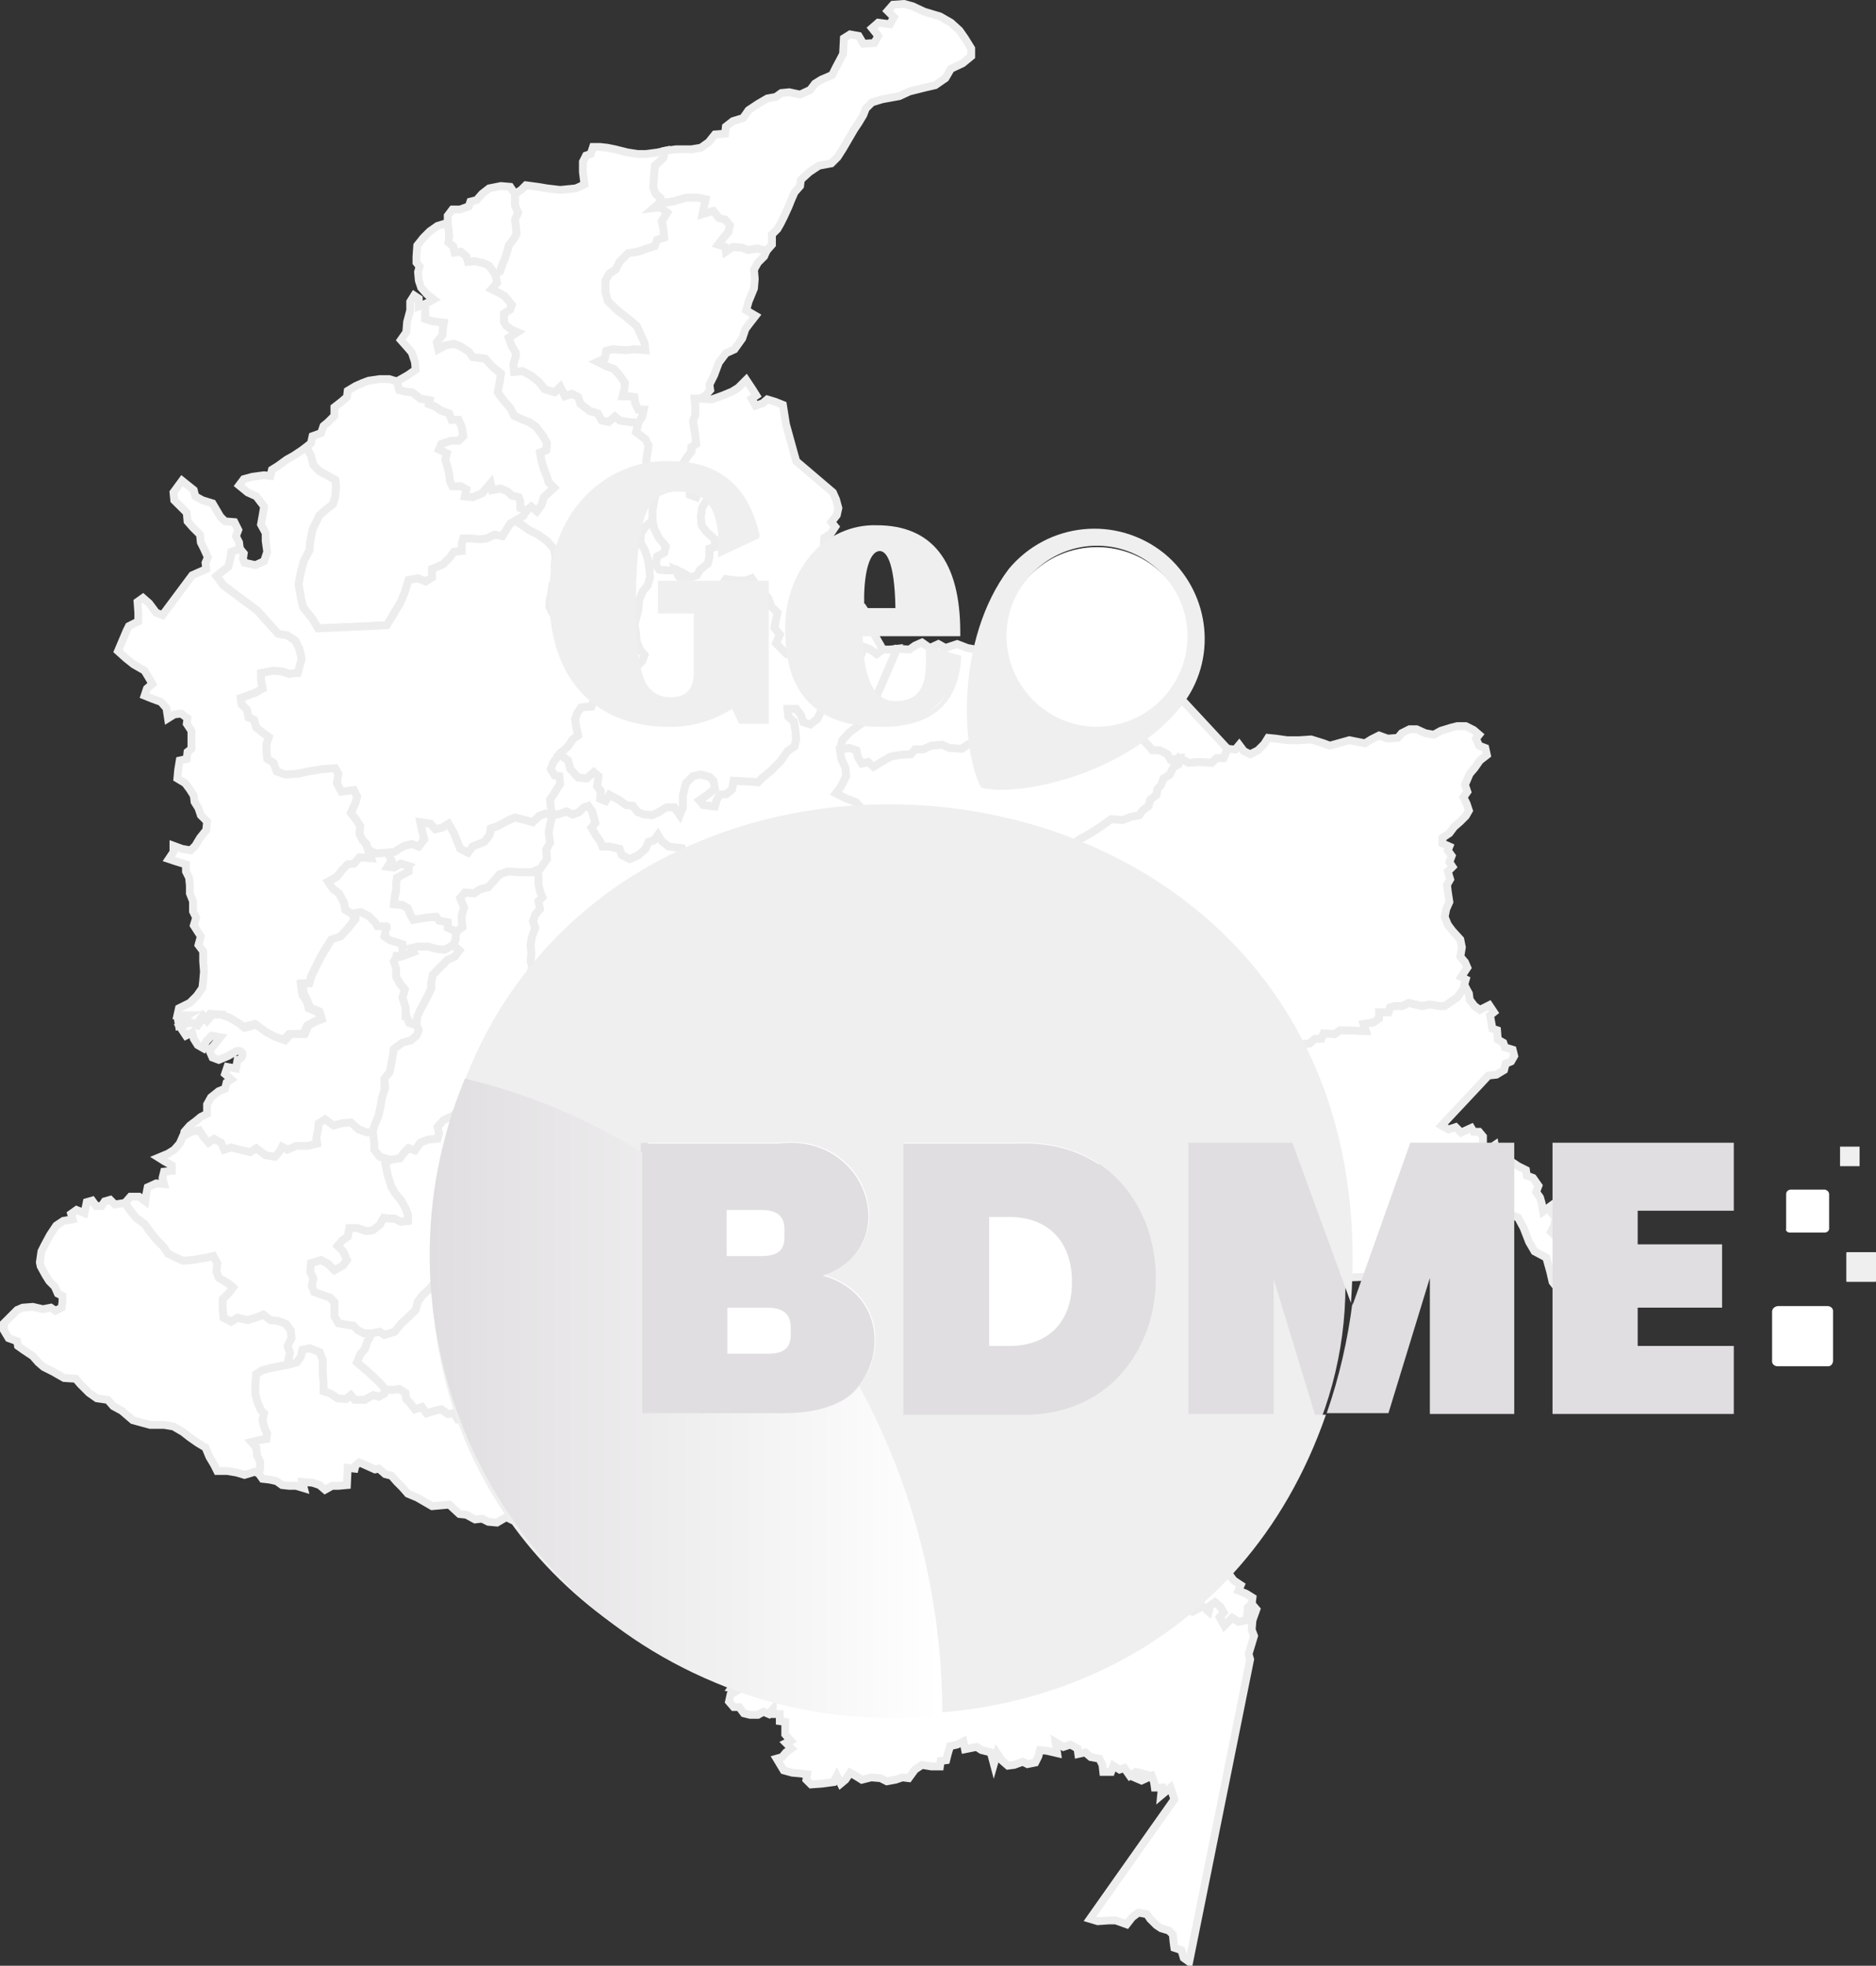 <svg xmlns="http://www.w3.org/2000/svg" xmlns:xlink="http://www.w3.org/1999/xlink" id="Capa_1" version="1.1" viewBox="85.2 53.3 240.1 251.5">
  <rect x="85.2" y="53.3" width="240.1" height="251.5" fill="#333333" stroke="none"/>
  <!-- Generator: Adobe Illustrator 29.5.1, SVG Export Plug-In . SVG Version: 2.1.0 Build 141)  -->
  <defs>
    <style>
      .st0, .st1 {
        fill: #fff;
      }

      .st1 {
        stroke: #ededed;
        stroke-miterlimit: 10;
      }

      .st2 {
        fill: #efefef;
      }

      .st3 {
        opacity: 1;
      }

      .st4 {
        fill: #e0dee0;
      }

      .st5 {
        fill: url(#Degradado_sin_nombre_12);
      }
    </style>
    <linearGradient id="Degradado_sin_nombre_12" data-name="Degradado sin nombre 12" x1="140.2" y1="232.2" x2="205.8" y2="232.2" gradientUnits="userSpaceOnUse">
      <stop offset="0" stop-color="#e0dee0"/>
      <stop offset="1" stop-color="#fff"/>
    </linearGradient>
  </defs>
  <g id="Capa_1-2">
    <polygon class="st1" points="136 102.1 136.3 103.2 137.1 103.4 138 103.5 139 104.3 140.2 104.5 140.1 105 140.9 105.3 141.6 105.8 142.7 106.2 143 107 143.9 107 144.3 107.9 144.5 109.1 143.9 109.7 142.9 109.7 141.7 110.1 141.4 110.8 142.4 111.3 142.2 112.1 142.5 113.1 142.7 114 142.8 114.9 143.1 115.5 144.2 115.5 144.9 115.9 144.7 116.8 145.7 116.9 146.9 116.4 148 115.1 148.2 116 149.3 115.8 150.2 116.2 150.7 116.7 151.6 116.9 151.8 117.5 151.8 118.3 152.6 118.6 152.2 119.3 151.2 119.9 150.5 120.3 150 121.1 149.5 121.9 148.5 121.7 147.5 122.2 146.6 122.3 145.4 122.2 144.5 122.2 144.3 122.9 144.3 123.8 143.3 123.9 142.8 124.6 141.9 125.5 140.5 126.1 140.5 127.2 139.7 127.7 138.7 127.3 137.5 127.5 137 129.1 136.4 130.5 134.7 133.3 125.9 133.7 125.2 132.5 124 131 123.7 129.8 123.4 128 123.7 126.5 124.1 125 124.8 123.7 124.9 122.5 125.2 121 126.1 119.2 126.9 118.5 127.8 117.8 128.1 116.8 128.2 115.5 128.1 114.7 127.2 114.2 126.1 113.6 125.3 112.8 125 111.6 124.4 110.5 125 110 125.2 109.1 126.3 108.7 126.6 107.8 127.2 107.3 128 106.5 128 105.4 128.9 104.7 129.6 104.1 129.7 103.3 130.7 102.7 131.6 102.3 132.4 102 133.8 101.8 135 101.8 136 102.1"/>
    <polygon class="st1" points="166.6 134.3 166.7 135.4 167.1 136.4 167.7 137.1 167.4 137.9 166.6 138.7 165.4 138.9 165.1 139.6 164.3 140 163.8 141.1 163.1 142 162.1 142.3 161.2 142.8 160.9 143.7 159.6 143.8 159.1 144.5 158.8 145.3 159 146.5 159.2 147.4 158.5 147.9 157.9 148.8 156.8 149.8 156 150.9 155.7 151.7 156.2 152.5 156.8 152.6 156.9 153.6 156.5 154.2 156.1 154.9 155.6 155.6 155.7 156.6 155.9 157.6 155 157.4 154.2 157.7 153.4 158.5 152.3 158.2 151.1 157.9 150.2 158.3 148.9 159 148 159.3 147.9 160.1 147.2 161 145.7 161.6 145.1 162.4 144.1 161.9 143.3 159.9 142.6 158.7 141.8 159.2 140.9 159.4 140.3 158.7 139 158.5 139.2 159.5 139.5 160.7 138.8 161.6 137.9 161.3 137 161.5 136.3 161.9 135.7 162.3 134.8 162.4 133.3 162.5 132.3 162 132.1 161.3 131.6 160.8 131.2 160 131.3 159 130.8 158.2 130.1 157.3 130.7 156 130.9 155.2 130.5 154.4 128.9 154.6 128.3 153.5 128.5 152.3 128.1 151.6 126.5 151.7 124.7 152 123.3 152.3 121.7 152.4 120.6 152 120.2 150.9 119.4 150.4 119.3 149.5 119.3 148.5 119.6 147.6 118.9 147.1 118 146.4 117.7 145.4 117 145.1 116.8 144.1 116.1 143.4 116 142.6 117.9 141.9 118.8 141.4 118.6 140.3 118.6 139.4 120.1 139.1 121.3 139.2 122.2 139.5 123.3 139.4 123.8 137.6 123.5 136.3 123 135.3 122 134.6 120.8 134.4 118.1 131.4 113.8 128.2 112.9 127 113.5 126.5 114.4 125.8 114.7 124.7 114.8 123.9 115.9 123.5 116.4 124.1 116.3 124.8 116.5 125.3 117.9 125.6 119 125.1 119.4 123.9 119.2 122.5 119.2 121.5 118.6 120.4 118.8 119.3 119 118.1 118 116.8 116.9 116.3 115.8 115.4 116.4 114.6 117.5 114.3 119 114.1 119.8 114.2 120 113.4 120.8 112.9 121.9 112.1 122.8 111.6 123.7 111 124.4 110.5 125 111.6 125.3 112.8 126.1 113.6 127.2 114.2 128.1 114.7 128.2 115.5 128.1 116.8 127.8 117.8 126.9 118.5 126.1 119.2 125.2 121 124.9 122.5 124.8 123.7 124.1 125 123.7 126.5 123.4 128 123.7 129.8 124 131 125.2 132.5 125.9 133.7 134.7 133.3 136.4 130.5 137 129.1 137.5 127.5 138.7 127.3 139.7 127.7 140.5 127.2 140.5 126.1 141.9 125.5 142.8 124.6 143.3 123.9 144.3 123.8 144.3 122.9 144.5 122.2 145.4 122.2 146.6 122.3 147.5 122.2 148.5 121.7 149.5 121.9 150 121.1 150.5 120.3 151.2 119.9 152.9 121.1 154.1 121.7 155.2 122.5 156.1 123.5 156.3 124.6 156.2 125.8 156.9 126.3 157.6 126.9 157.1 127.8 155.9 128.2 155.8 129.1 155.6 129.9 155.5 130.9 155.9 131.7 156.4 132.3 157.2 132.9 158 132.3 158.3 131.4 158.7 130.6 159.6 131.6 159.4 132.2 158.6 133.1 159 133.9 158.7 134.7 159 135.6 159.4 136.4 159.5 137.5 160.3 137.9 161.4 138 165.7 134.3 166.4 133.2 166.6 134.3"/>
    <polygon class="st1" points="143.2 174.2 142.1 174.8 141.1 174.7 140 174.4 138.7 174.4 137.8 174.6 138.1 175.1 136.8 175.6 136 175.8 135.5 176.3 135.8 177.3 135.9 178.3 136.4 179.1 137 179.9 136.7 180.9 137.1 182.2 137.2 183.3 137.6 184.1 138.5 184.4 138.6 183.4 139 182.5 139.7 181.2 140.4 179.8 140.4 179 140.6 178 141.5 177.1 142.5 176.1 143.4 175.7 144 174.9 143.2 174.2"/>
    <polygon class="st1" points="181.7 181.1 180.8 180.8 179.9 180.2 178.7 179.7 177.5 179.5 176.8 180 175.9 180.4 175 180.4 174.2 179.1 173.9 177.7 172.8 176.9 171.6 176.8 170.7 177.4 170.2 178.6 170.6 179.8 171.3 180.9 170.9 181.6 170 182.1 169.4 182.6 168.3 183.1 166.8 183.2 166.2 184 164.9 184.5 163.7 184.6 162.2 186.8 161.3 188.4 160.7 189.3 160 190 159.3 190.2 159.1 189.6 159 188.4 158.1 187.8 158.9 186.3 158.3 185.4 158 184.3 158.8 183.5 158.9 182.4 158.4 181.7 157.6 181 156.8 181.3 156 181.8 155 181.7 154.3 181 153.4 180.7 152.6 179.2 153 178.2 153.3 176.9 153.1 176.3 153.2 175.2 153.1 174.1 153.3 173.1 153.7 172 153.4 171.2 153.7 170.3 154.3 169.6 154.1 168.6 154.6 168.1 154.3 167.3 154.1 166.4 154.1 165.3 153.7 164.7 154.3 164.5 155.2 163.2 155.1 162 155.6 161.1 155.4 159.8 155.6 158.8 155.9 157.6 156.9 157.4 157.7 157.1 158.5 157.5 159.3 157.2 159.9 156.6 160.5 156.4 161 157.1 161.4 158.6 160.9 159.2 161.5 160.2 162 160.9 162.3 161.6 163.2 161.6 164.5 161.9 164.8 162.7 165.8 163.2 166.9 162.7 167.8 161.9 168.2 161 168.9 160.8 169.4 160.1 169.9 160.9 170.8 161.6 172.5 161.8 172.9 162.7 172.9 163.6 173.5 164.3 174.5 164.8 174.6 165.9 175.2 167.2 175.5 168 175 168.8 174.3 170 175 170.3 176.4 170.3 177.1 171 177 172 178.1 172.1 178.5 172.8 179.4 172.8 180.2 173.8 181.8 173.9 182.5 172.9 181.7 181.1"/>
    <polygon class="st1" points="192.7 149.2 193 148 193.9 147 195.4 145.9 196.6 145.1 197.3 144 197.2 142.8 200 136.3 201.6 136.4 202.3 135.9 203.2 135.5 204.2 136.2 205.3 135.7 206.2 136.2 207.7 135.7 209 136.2 210.1 136.4 211 136 211.9 136.3 213.4 136 214.2 136.6 215.3 136.8 216.2 136.4 217.2 136.1 217.9 135.6 218.7 135.3 220 135.1 220.7 135.7 221 134.7 222 135.3 223 135.1 223.8 135.8 224.7 136.1 226 136.3 227 137 228 137 228.8 136.5 230.5 136.4 242.3 149.1 241.8 150.3 240.9 150.3 240.3 150.9 238.6 150.8 237.3 150.9 236.4 150.4 235 150.5 234.6 149.8 233.6 149.3 232.7 149.3 232.1 148.6 231.4 147.9 229.8 147.2 228.5 147.3 226.6 146.8 225.5 147.4 224.1 148.3 222.8 147.9 221.7 148.4 219.9 148 218.1 148.3 216.7 148.1 215.4 147.8 214.3 148.4 212.8 147.5 211.7 148.1 210.4 148.6 209.2 148.5 208.3 149.1 206.7 149 205.8 148.6 204.4 148.7 203.3 149.2 202.3 149.2 201.8 149.8 200.3 149.9 199.2 150.1 198 150.8 197 151.4 196.3 150.8 195.5 151 195 150.2 194.8 149.3 193.9 149 192.7 149.2"/>
    <polygon class="st1" points="272.7 179.5 273.2 180.4 273.3 181.2 273.9 182 274.6 182.5 275.8 181.9 276.4 182.8 275.9 183.2 276.1 184.3 276.2 184.9 276.8 185.1 276.9 186.3 277.6 186.7 277.8 187.3 278.8 187.6 279 188.4 278.6 189.1 277.9 189.4 277.7 190.2 276.7 190.8 275.7 190.9 269.7 197.3 270.6 197.8 271.5 197.5 272.2 198.2 273.5 197.6 273.8 198.1 274.5 198.1 275 198.7 275 199.9 275.6 200.4 276.5 199.8 276.6 200.5 277.4 201 278.1 201 278.6 201.9 279.5 202.5 280.5 203 280.6 203.7 281.4 204 282.1 205 281.8 205.8 282.3 206.5 282.5 207.2 282.7 208.3 283.8 207.5 283.8 208.5 284.3 209.1 284.1 210.1 283.7 210.9 284.7 211.9 285.1 212.6 285.6 212.9 285.7 213.7 285.7 214.5 286.8 215 286.8 215.7 287.2 216.1 287 216.9 287.5 217.8 288.2 218.6 288 220 288.9 220.4 289.5 221 288.9 222 289.5 223.4 288.2 223.4 286.9 223.7 285.5 223.6 285.3 222.7 285.1 221.6 285.5 220.3 284.9 218.6 283.9 217.3 283.6 216 283.1 214.2 281.6 213.4 280.9 212.2 280.2 210.4 279.5 209.1 278.2 208.5 276.8 208.8 275.6 209.9 274.2 210.9 272.4 213.2 271.3 213.4 270.2 214.1 270.6 215.3 271.1 215.9 269.9 215.7 268.9 215.2 268.4 214.2 268 213.1 267.1 212.6 266.2 212.8 265.4 213.8 265.1 214.7 265.7 215 265.9 215.6 266.9 216.4 245.3 217.2 244.1 217.1 243.4 216.7 242.5 216.6 241.7 217.1 240.6 217.2 239.4 217.2 239 217.8 238 217.8 237.4 217.3 236.8 217 235.5 217.2 234.6 217 233.8 216 233.2 215.4 232.3 215 232.4 214.2 233.1 213.8 233.2 213 233.1 212.1 233.6 211.3 234.6 210.8 235.1 210 234.9 209.1 234.3 208.9 233.5 209.5 232.7 209.2 232.1 209.8 230.9 209.6 230.3 210.2 228.1 209.4 227.2 210.3 226.6 209.6 225.7 209.2 224.8 209.2 224.4 207.9 223.9 207.1 223.4 206.4 222.5 205.8 221.6 205.7 220.8 205.2 226.3 201.5 227.2 200.9 228.4 200.6 229 199.6 230.1 199.3 230.3 198.3 230.1 197.8 230.7 197.3 230.1 196.6 230.7 195.7 231.5 195.1 232.5 195.2 232.3 194.4 232.6 193.8 231.9 193.1 232.7 192.3 233.6 192.3 234.3 191.6 234.9 192.3 235.7 192 235.4 191.1 236.4 191.4 236.9 190.8 236.9 190.1 237.6 190.1 238.1 189.3 238.9 189.4 239 188.9 240.3 189.1 241.2 189 241.3 188.3 241.4 187.3 242 187 242.7 187.6 243.4 186.8 244.3 187.3 245.4 187.3 246.6 186.7 247.1 187.4 247.9 187.1 248.3 187.7 249.1 187.2 249.9 187.6 250.6 186.9 251.6 186.9 252.8 186.8 253.5 186.2 254.3 186.2 254.6 185.5 256 185.6 256.7 185.1 260 185.2 259.7 184.3 261 184.1 261.7 183.6 261.7 182.8 262.9 182.8 263.1 182.2 263.7 182 264.7 182 265.5 181.6 266.3 181.8 267.2 182 268.2 181.8 269.4 182 270.1 182 271.7 180.9 272.7 179.5"/>
    <polygon class="st1" points="272.6 179.3 272.8 178.6 272.2 178.3 273 177.1 272.7 176.4 272.1 175.7 272.3 174.5 272.1 173.5 271.1 172.4 270.5 171.6 270.1 170.6 270.3 169.6 270.7 168.7 270.5 167.4 270.4 166.5 270.8 165.8 270.5 164.8 271.1 164.2 270.7 163.6 271 162.8 270.5 162.1 270.7 161.6 269.8 161.2 269.8 160.5 270.7 159.9 271.3 159.1 272.1 158.4 272.8 157.7 273.2 157 272.9 156.1 272.5 155.3 273 154.6 272.7 153.7 273.3 152.3 273.9 151.6 274.6 150.6 275.5 149.9 275.3 149 274.5 148.7 274.1 147.8 274.5 147.3 273.8 146.7 272.8 146.2 271.7 146.2 270.9 146.4 269.6 146.8 268.7 147.3 267.6 147.1 266.5 146.6 265.6 146.6 264.6 147.1 264.1 147.7 262.8 147.8 261.7 147.4 260.7 147.9 259.9 148.4 257.9 148 255.4 148.7 254.6 148.4 253 147.9 251.5 148 249.9 148 248.5 147.8 247.5 147.7 247 148.5 246.2 149.3 245.2 149.8 244.4 149.4 243.8 148.6 243.3 149.2 242.3 149.1 241.8 150.3 240.9 150.3 240.3 150.9 238.6 150.8 237.3 150.9 236.2 150.3 236 151.1 235.4 151.4 234.9 152.4 234.1 152.9 233.8 153.7 233.3 154.3 233.2 155 232.4 155.6 232.2 156.4 231.4 157 231 157.6 229.9 157.8 228.9 158.2 227.4 158.1 226 159.1 224.6 160 223.5 160.6 222.4 161.3 222.1 162.7 221.3 163.3 220.1 164.1 219 164.8 218 165.4 217.4 167 216.7 168.1 215.8 168.9 216.8 200.7 217.5 201.2 218.6 200.9 219.2 201.3 220.5 201.2 220.5 201.8 221.7 201.7 221.7 202.2 222.9 201.8 223.3 202.3 224.2 201.6 224 200.8 224.7 200.1 225.9 200.5 226.3 201.5 227.2 200.9 228.4 200.6 229 199.6 230.1 199.3 230.3 198.3 230.1 197.8 230.7 197.3 230.1 196.6 230.7 195.7 231.5 195.1 232.5 195.2 232.3 194.4 232.6 193.8 231.9 193.1 232.7 192.3 233.6 192.3 234.3 191.6 234.9 192.3 235.7 192 235.4 191.1 236.4 191.4 236.9 190.8 236.9 190.1 237.6 190.1 238.1 189.3 238.9 189.4 239 188.9 240.3 189.1 241.2 189 241.3 188.3 241.4 187.3 242 187 242.7 187.6 243.4 186.8 244.3 187.3 245.4 187.3 246.6 186.7 247.1 187.4 247.9 187.1 248.3 187.7 249.1 187.2 249.9 187.6 250.6 186.9 251.6 186.9 252.8 186.8 253.5 186.2 254.3 186.2 254.6 185.5 256 185.6 256.7 185.1 260 185.2 259.7 184.3 261 184.1 261.7 183.6 261.7 182.8 262.9 182.8 263.1 182.2 263.7 182 264.7 182 265.5 181.6 266.3 181.8 267.2 182 268.2 181.8 269.4 182 270.1 182 271.7 180.9 272.7 179.5 272.6 179.3"/>
    <polygon class="st1" points="183.3 85.4 184 84.6 184 83.9 184 83.3 184.7 82.6 185.1 81.9 185.5 81.1 186.1 79.8 186.5 78.8 186.9 77.9 187.6 77.1 187.7 76.3 188.8 75.3 190 74.5 191.6 74.2 192.4 73.4 193.1 72.3 194.5 69.9 195.1 69 195.7 68 196 67.2 196.8 66.4 198.1 66 200.3 65.6 201.6 65 203.6 64.5 204.9 64.2 206.2 63.3 206.9 62.1 208.4 61.4 209.5 60.5 209.5 59.5 208.7 58.2 208 57.2 206.9 56.2 205.5 55.4 203.5 54.8 202 54.1 200.9 53.8 199.5 53.9 198.8 54.7 199.6 55.5 199.1 56.4 197.6 56.2 196.8 56.9 197.6 57.9 197.1 58.8 195.7 58.9 195.1 57.9 194 57.7 193.2 58.2 193.1 60.2 192.2 61.9 191.7 62.9 190.3 63.5 189.5 64 188.9 64.8 187.6 65.4 186.2 65.1 185.2 65.2 184.5 65.7 183.4 65.9 182.2 66.6 181 67.4 180.3 68.4 179 68.8 178.1 69.5 178 70.4 176.7 70.5 175.9 71.5 174.9 72.2 173.7 72.4 171.7 72.4 170.3 72.6 170.1 73.5 169 74.5 168.9 75.9 168.8 77.3 169.1 78.1 169.7 78.6 169.6 79.3 171.3 79.1 173 78.6 174.5 78.6 175.5 78.8 175.3 79.7 175.1 80.7 176.5 80.3 177.2 81.2 178 81.4 178.6 82.1 178.4 83 177.8 83.7 177.1 84.6 178 84.9 178.1 85.5 179 84.9 180.2 85 180.9 85.3 182.1 85.1 183.3 85.4"/>
    <polygon class="st1" points="168.9 79.9 169.7 79.8 170.6 80.5 169.9 81.6 170.1 82.5 170.2 83.7 169.3 84 169 84.8 168 85.1 166.9 85.5 165.6 85.7 164.5 86.8 164 87.8 163.2 88.3 162.7 89.2 162.7 90.7 163 91.8 164.1 92.9 165.4 93.9 166.7 95 167.3 96.3 167.7 97.2 167.8 98.1 166.4 98 165.4 98.1 163.5 98 162.8 98.2 162.6 99.2 161.7 99.6 162.7 100.1 163.8 100.5 164.5 101.3 165.2 102.3 165.1 103.2 164.9 104 165.7 104 166.4 104.1 166.5 104.9 166.9 105.7 167.6 105.7 167.4 106.6 166.9 107.4 165.7 107.3 164.5 107.1 163.9 106.6 163.1 107.3 162.2 107.1 161.7 106.2 160.7 105.9 159.5 105 159.2 104.1 158.4 103.7 157.5 104 156.9 102.8 156.2 103.5 154.9 103.1 154.2 102.2 153.2 101.4 152.1 100.8 151 100.9 150.9 99.9 151.2 98.9 151.2 98.4 150.7 97.6 150.3 96.5 151.4 95.8 150.7 95.5 150 95 149.7 94.5 149.7 93.4 150.5 92.9 150.7 92.3 149.8 91.2 149.1 90.8 148.1 90.3 148.8 89.5 148.6 88.4 149.2 88 149.5 87.1 149.8 86.4 150.1 85.5 150.3 84.7 151 83.8 151.3 83.2 151.2 82.2 151.1 81.4 151.5 80.5 151.1 79.6 151.1 78.1 151.9 77.6 152.5 77 154 77.2 155.2 77.4 156.9 77.6 158.9 77.4 160 76.9 159.8 75.3 159.8 74 160.2 73.2 160.8 73 161.1 72.1 162 72.1 162.9 72.2 163.9 72.4 165.5 72.8 166.8 73 167.9 73 169.4 72.8 170.3 72.6 170.1 73.5 169 74.5 168.9 75.9 168.8 77.3 169.1 78.1 169.7 78.6 169.6 79.3 168.9 79.9"/>
    <polygon class="st1" points="166.9 107.4 167.4 106.6 167.6 105.7 166.9 105.7 166.5 104.9 166.4 104.1 165.7 104 164.9 104 165.1 103.2 165.2 102.3 164.5 101.3 163.8 100.5 162.7 100.1 161.7 99.6 162.6 99.2 162.8 98.2 163.5 98 165.4 98.1 166.4 98 167.8 98.1 167.7 97.2 167.3 96.3 166.7 95 165.4 93.9 164.1 92.9 163 91.8 162.7 90.7 162.7 89.2 163.2 88.3 164 87.8 164.5 86.8 165.6 85.7 166.9 85.5 168 85.1 169 84.8 169.3 84 170.2 83.7 170.1 82.5 169.9 81.6 170.6 80.5 169.7 79.8 168.9 79.9 169.6 79.3 171.3 79.1 173 78.6 174.5 78.6 175.5 78.8 175.3 79.7 175.1 80.7 176.5 80.3 177.2 81.2 178 81.4 178.6 82.1 178.4 83 177.8 83.7 177.1 84.6 178 84.9 178.1 85.5 179 84.9 180.2 85 180.9 85.3 182.1 85.1 183.3 85.4 183 86.1 182.2 86.9 181.7 87.8 181.8 89 181.7 90.2 181 91.9 180.7 93 181.9 93.7 181.2 94.6 180.6 95.4 180.2 96.6 179.2 98 178.1 98.5 177.2 99.7 176.6 101.3 176 102.5 176.1 103.2 175.4 104 174.7 104.3 174.1 104.3 174.2 105.2 174.2 106.4 173.9 107.2 174.1 108.3 174.2 109.1 174.3 110.1 173.7 110.5 173.7 111.1 173.2 111.7 172.7 112.5 172.5 113.5 172.8 114.1 173.3 114.8 173.5 115.5 173.5 116.6 174.3 116.9 174.6 116 175.1 115 175.9 115.6 175.8 117.1 175.1 118.2 174.9 119.4 175 120.5 175.6 121.3 176.7 122.3 176.7 123.3 176 123.5 176 124.6 175.8 125.4 174.8 126.2 174.4 126.9 173.6 127.2 172.6 126.6 171.7 126.2 170.9 126.3 169.6 126.2 169.1 125.6 169.3 124.5 170.2 124 170.4 123.2 169.5 122.1 168.9 120.9 168.7 119.9 168.7 118.6 169 116.9 168.8 114.8 168.1 113.4 167.9 112.4 168 111.5 168.2 110.3 167.8 109.5 166.6 108.6 166.9 107.4"/>
    <polygon class="st1" points="172 127 172.6 127.6 173.6 128.4 174.6 128.9 175.4 128.7 176.4 129.1 177.3 129 177.5 128.3 178.1 127.4 179.5 127.6 180.6 127.6 181.4 127.3 182 128.2 182 128.7 182.8 129.1 183.5 129.8 183.7 130.3 183.9 130.9 184.7 131.7 184.5 132.6 184.3 133.6 185 134.5 184.5 135.6 185.2 136.3 185.9 137 187.1 137.3 188.3 137.3 189.4 137.2 189.5 138 189.9 138.7 190.7 138.7 191.5 138.7 192.3 139 193.1 138.9 193.9 137.6 194.4 136.6 195.4 137.1 195.8 136.1 196.6 136.4 197.4 137 198.2 136.4 196.6 133.6 195.7 132.6 196.2 131.9 195.6 131 194.7 130.9 193 131 191.9 130.8 192 130 190.6 129.2 191 128.6 190.5 127.5 190.8 126.6 190.5 125.5 190.9 124.4 190.6 123.5 190.7 122.1 191.5 121.6 192.1 120.7 191.6 120.1 192.3 119.2 192.5 118.3 192.2 117.2 191.8 116.3 187.1 112.3 185.8 107.6 185.4 105.1 184.4 104.7 183.4 104.4 182.8 104.9 181.9 105.2 181.4 104.3 182 103.9 181.5 103.1 180.7 101.9 179.7 102.9 178.9 103.4 177.7 103.9 176.3 104.4 174.7 104.3 174.1 104.3 174.2 105.2 174.2 106.4 173.9 107.2 174.1 108.3 174.2 109.1 174.3 110.1 173.7 110.5 173.7 111.1 173.2 111.7 172.7 112.5 172.5 113.5 172.8 114.1 173.3 114.8 173.5 115.5 173.5 116.6 174.3 116.9 174.6 116 175.1 115 175.9 115.6 175.8 117.1 175.1 118.2 174.9 119.4 175 120.5 175.6 121.3 176.7 122.3 176.7 123.3 176 123.5 176 124.6 175.8 125.4 174.8 126.2 174.4 126.9 173.6 127.2 172.6 126.6 171.7 126.2 172 127"/>
    <polygon class="st1" points="141.2 82.2 140.2 82.9 139.4 83.7 138.6 84.7 138.5 86.1 138.5 86.9 138.9 87.4 138.7 88.1 138.8 89.2 139.1 90.1 139.9 91 140.7 91.6 139.6 92.2 139.6 93.2 139.6 94.1 140.5 94.4 142 94.6 141.9 95.2 141.8 96.2 141.1 97.1 141.3 98 142.2 97.5 143.3 97.3 144.1 97.6 145.2 98.3 145.7 99 146.6 99.1 147.3 99.2 148.2 100.2 149.3 101.1 149.1 102.4 148.9 103.5 149.7 104.6 150.5 105.5 151 106.5 152.1 107 152.9 107.3 153.8 107.9 154.7 109.1 155.2 110 155.1 110.9 154.3 111.2 154.5 112.3 154.8 113.3 155.2 114.3 155.4 115 156.1 115.7 154.8 116.9 154.5 117.9 153.9 118.7 153.2 118.1 152.6 118.6 152.2 119.3 151.2 119.9 152.9 121.1 154.1 121.7 155.2 122.5 156.1 123.5 156.3 124.6 156.2 125.8 156.9 126.3 157.6 126.9 157.1 127.8 155.9 128.2 155.8 129.1 155.6 129.9 155.5 130.9 155.9 131.7 156.4 132.3 157.2 132.9 158 132.3 158.3 131.4 158.7 130.6 159.6 131.6 159.4 132.2 158.6 133.1 159 133.9 158.7 134.7 159 135.6 159.4 136.4 159.5 137.5 160.3 137.9 161.4 138 165.7 134.3 166.4 133.2 166.9 131.4 167 130.1 167.5 128.9 168.1 128.2 168.4 127.1 168.3 125.9 168.1 124.8 167.7 123.6 167.2 122.8 167.2 121.6 167.9 120.6 168.7 119.9 168.7 118.6 169 116.9 168.8 114.8 168.1 113.4 167.9 112.4 168 111.5 168.2 110.3 167.8 109.5 166.6 108.6 166.9 107.4 165.7 107.3 164.5 107.1 163.9 106.6 163.1 107.3 162.2 107.1 161.7 106.2 160.7 105.9 159.5 105 159.2 104.1 158.4 103.7 157.5 104 156.9 102.8 156.2 103.5 154.9 103.1 154.2 102.2 153.2 101.4 152.1 100.8 151 100.9 150.9 99.9 151.2 98.9 151.2 98.4 150.7 97.6 150.3 96.5 151.4 95.8 150.7 95.5 150 95 149.7 94.5 149.7 93.4 150.5 92.9 150.7 92.3 149.8 91.2 149.1 90.8 148.1 90.3 148.8 89.5 148.6 88.4 147.8 87.3 147.2 87 146 86.7 145.1 86.8 144.9 86.1 144.2 85.5 143.4 85.6 143.2 84.8 142.6 84.3 142.7 83.5 142.6 82.6 142.5 81.8 141.2 82.2"/>
    <polygon class="st1" points="151.8 117.5 151.6 116.9 150.7 116.7 150.2 116.2 149.3 115.8 148.2 116 148 115.1 146.9 116.4 145.7 116.9 144.7 116.8 144.9 115.9 144.2 115.5 143.1 115.5 142.8 114.9 142.7 114 142.5 113.1 142.2 112.1 142.4 111.3 141.4 110.8 141.7 110.1 142.9 109.7 143.9 109.7 144.5 109.1 144.3 107.9 143.9 107 143 107 142.7 106.2 141.6 105.8 140.9 105.3 140.1 105 140.2 104.5 139 104.3 138 103.5 137.1 103.4 136.3 103.2 136 102.1 137.4 101.3 138.4 100.6 138.3 99.6 137.9 98.4 137.3 97.7 136.5 96.8 137.2 95.8 137.3 94.5 137.7 93 137.7 91.9 138.2 91.1 138.8 91.5 138.8 92.5 139.6 92.2 139.6 93.2 139.6 94.1 140.5 94.4 142 94.6 141.9 95.2 141.8 96.2 141.1 97.1 141.3 98 142.2 97.5 143.3 97.3 144.1 97.6 145.2 98.3 145.7 99 146.6 99.1 147.3 99.2 148.2 100.2 149.3 101.1 149.1 102.4 148.9 103.5 149.7 104.6 150.5 105.5 151 106.5 152.1 107 152.9 107.3 153.8 107.9 154.7 109.1 155.2 110 155.1 110.9 154.3 111.2 154.5 112.3 154.8 113.3 155.2 114.3 155.4 115 156.1 115.7 154.8 116.9 154.5 117.9 153.9 118.7 153.2 118.1 152.6 118.6 151.8 118.3 151.8 117.5"/>
    <polygon class="st1" points="155.9 157.6 155 157.4 154.2 157.7 153.4 158.5 152.3 158.2 151.1 157.9 150.2 158.3 148.9 159 148 159.3 147.9 160.1 147.2 161 145.7 161.6 145.1 162.4 144.1 161.9 143.3 159.9 142.6 158.7 141.8 159.2 140.9 159.4 140.3 158.7 139 158.5 139.2 159.5 139.5 160.7 138.8 161.6 137.9 161.3 137 161.5 136.3 161.9 135.7 162.3 134.8 162.4 135.3 163.4 134.8 164.2 135.6 164.3 136.5 163.8 137.5 164.1 136.7 165 136 165.6 135.9 166.3 135.9 167.1 135.7 168.1 135.6 169 136.7 169.1 137.4 169.5 137.7 170.3 138.1 171 139.8 170.7 141 170.6 141.4 171.1 142.5 171.3 142.5 172 143.6 172.5 144.4 171.9 144.3 171.1 144.3 170.4 144.6 169.4 144.1 168.2 144.7 167.5 145.9 167.6 146.6 167.1 147.7 166.8 148.6 165.8 149.1 165.2 150.2 164.8 151.6 164.9 153.2 164.9 154.3 164.5 155.2 163.2 155.1 162 155.6 161.1 155.4 159.8 155.6 158.8 155.9 157.6"/>
    <polygon class="st1" points="132.3 162 132.1 161.3 131.6 160.8 131.2 160 131.3 159 130.8 158.2 130.1 157.3 130.7 156 130.9 155.2 130.5 154.4 128.9 154.6 128.3 153.5 128.5 152.3 128.1 151.6 126.5 151.7 124.7 152 123.3 152.3 121.7 152.4 120.6 152 120.2 150.9 119.4 150.4 119.3 149.5 119.3 148.5 119.6 147.6 118.9 147.1 118 146.4 117.7 145.4 117 145.1 116.8 144.1 116.1 143.4 116 142.6 117.9 141.9 118.8 141.4 118.6 140.3 118.6 139.4 120.1 139.1 121.3 139.2 122.2 139.5 123.3 139.4 123.8 137.6 123.5 136.3 123 135.3 122 134.6 120.8 134.4 118.1 131.4 113.8 128.2 112.9 127 113.5 126.5 114.4 125.8 114.7 124.7 114.8 123.9 115.9 123.5 115.8 122.7 115.4 121.9 115.7 121.1 115.2 120.1 114 120 113.4 119.4 112.4 117.7 111.1 117.3 110.2 116.8 110 116 108.5 114.8 107.4 116.3 107.5 117.3 108.2 118 109.1 118.9 109.2 120 109.9 120.8 110.8 121.7 110.9 122.7 111.3 123.5 111.8 124.6 111.5 125.3 111.6 126.1 110.7 126.5 109.8 126.9 106 132 105.2 131.7 104.3 130.5 103.5 129.8 102.8 130.3 102.9 131.7 102.9 132.8 101.7 133.4 101.4 134 100.3 136.6 101.3 137.5 102.3 138.3 103.7 139.1 104.3 140.1 104.7 140.8 104 141.4 103.7 142.3 104.7 142.7 105.8 143.1 106.5 143.9 106.7 145.2 107.5 144.7 108.4 144.6 109.2 145.2 109.1 145.9 109.7 146.8 109.7 147.8 109.7 149.1 109.2 149.5 109.1 150.4 108.2 150.6 108 151.8 107.9 152.9 108.9 153.5 109.5 154.3 110 155.1 110.1 155.9 110.6 156.7 110.9 157.6 111.7 158.4 111.6 159.5 110.8 160.5 110.2 161.5 109.6 162.1 108.5 161.9 107.4 161.5 107.4 162.3 106.8 163.2 107.7 163.5 109 163.9 109 164.8 109.4 165.6 109.5 166.6 109.5 167.6 109.9 168.6 109.9 169.9 110.3 170.7 110 171.7 110.9 173.1 110.6 174.2 111.2 175 111.2 176.3 111.3 177.6 111.2 178.8 111.1 179.7 110.4 180.7 109.5 181.6 108.1 182.3 107.9 183.2 109.2 183.2 108 183.9 108.1 184.5 109.4 184 110.3 184.4 111.1 183.3 111.5 183.8 112.1 183 113.3 183.1 114.3 183.4 115.6 184.2 116.2 184.7 117.8 184.3 119 185.3 120.1 185.9 121.5 186.3 122.2 185.6 124 185.6 124.5 184.5 125.4 184 126.2 183.7 125.9 182.8 124.7 182.3 124.5 181.5 123.9 180.6 123.7 179.2 124.7 179.2 125 178.2 126.2 175.8 127 174.4 127.5 173.7 128.6 173.3 129.6 172.2 130.5 171.1 130.4 170.3 129.4 169.7 129.2 168.7 128.6 167.6 127.8 167 127.2 166.1 128.3 165.5 129 164.6 129.7 163.9 130.5 163.8 131.2 163 132.7 163.1 132.3 162"/>
    <polygon class="st1" points="166.4 133.2 166.6 134.3 166.7 135.4 167.1 136.4 167.7 137.1 167.4 137.9 166.6 138.7 165.4 138.9 165.1 139.6 164.3 140 163.8 141.1 163.1 142 162.1 142.3 161.2 142.8 160.9 143.7 159.6 143.8 159.1 144.5 158.8 145.3 159 146.5 159.2 147.4 158.5 147.9 157.9 148.8 156.8 149.8 157.9 150.6 158.2 151.7 159.2 152.8 160.3 152.9 161.2 152.1 161.8 152.6 161.6 153.9 162.1 154.5 162 155.5 162.7 155.8 163.2 155 164.5 155.7 165.3 156.3 166.2 156.4 166.8 157.2 167.6 157.5 168.7 157.6 169.7 157.1 170.5 156.6 171.5 156.6 172.2 157.6 172.6 156.6 172.6 155.1 173 153.5 173.9 152.6 174.9 152.4 176 152.7 176.5 153.2 176.7 154.2 175.7 155 174.7 155.7 175.2 156.3 176.7 156.5 176.9 155.7 177.3 155 178.2 154.9 178.9 154.3 179.1 153.2 181 153.3 182.2 153.4 182.8 152.8 183.9 151.9 185.1 150.7 186 149.4 186.9 148.8 187.1 147.9 187 146.7 186.8 145.6 186.1 145 186 144 187.1 144 187.7 144.8 188 145.7 188.9 146 189.8 145.3 190.2 144.5 190.5 143.3 191 142.6 191 141.7 190.9 140.6 191.1 139.6 190.7 138.7 189.9 138.7 189.5 138 189.4 137.2 188.3 137.3 187.1 137.3 185.9 137 185.2 136.3 184.5 135.6 185 134.5 184.3 133.6 184.5 132.6 184.7 131.7 183.9 130.9 183.7 130.3 183.5 129.8 182.8 129.1 182 128.7 182 128.2 181.4 127.3 180.6 127.6 179.5 127.6 178.1 127.4 177.5 128.3 177.3 129 176.4 129.1 175.4 128.7 174.6 128.9 173.6 128.4 172.6 127.6 172 127 171.7 126.2 170.9 126.3 169.6 126.2 169.1 125.6 169.3 124.5 170.2 124 170.4 123.2 169.5 122.1 168.9 120.9 168.7 119.9 167.9 120.6 167.2 121.6 167.2 122.8 167.7 123.6 168.1 124.8 168.3 125.9 168.4 127.1 168.1 128.2 167.5 128.9 167 130.1 166.9 131.4 166.4 133.2"/>
    <polygon class="st1" points="130.4 170.3 129.4 169.7 129.2 168.7 128.6 167.6 127.8 167 127.2 166.1 128.3 165.5 129 164.6 129.7 163.9 130.5 163.8 131.2 163 132.7 163.1 132.3 162 133.3 162.5 134.8 162.4 135.3 163.4 134.8 164.2 135.6 164.3 136.5 163.8 137.5 164.1 137.5 164.8 136 165.6 135.9 166.3 135.9 167.1 135.7 168.1 135.6 169 136.7 169.1 137.4 169.5 137.7 170.3 138.1 171 139.8 170.7 141 170.6 141.4 171.1 142.5 171.3 142.5 172 143.6 172.5 143.5 173.6 143.2 174.2 142.1 174.8 141.1 174.7 140 174.4 138.7 174.4 137.8 174.6 138.1 175.1 136.8 175.6 136.4 174.4 135.5 174.1 134.8 173.9 134.1 173.4 134.4 172 133.2 172 132.9 171.5 132.2 170.7 131.2 170.2 130.4 170.3"/>
    <path class="st1" d="M136.8,175.6h-.8c0,.1-.4.7-.4.7l.3,1v1l.5.9.6.7-.3,1,.4,1.3v1.1c.1,0,.5.9.5.9l1,.3.3.6-.3.8-.7.6-1.2.3-1,.8-.3,1.3-.3,1.6-.7.9v1.2c.1,0-.3,1.2-.3,1.2l-.2,1.2-.3,1.3-.4.9-.3,1h-.7l-1.1-.4-1-.8h-1l-1.2.3-1.1-.7-.8.5v.8c-.1,0-.3,1-.3,1v.9l-1.2.3h-1.5l-1,.5-.7-.4-.3.7-.6.7-1.2-.2-1.2-.9-.8.5-1.3-.3-1.1-.3-.9.3-.4-.9-.9-.5-.7.5-.7-.7-.5-.9-.9.3-1.2.6.2-1,.7-.8.8-.6.6-.5.8-.4v-1.2l.5-.9,1-.8.8-.3.2-.8.6-.4-.8-.7.3-.9,1.1.2.2-1.1c.4,0,.8-.6.6-.9-.2-.3-.5-.3-.8-.2l-1,.6-1.2.5-.8-.3-.4-.9.7-.8.7-.9-1.1-.2-.7.7-.4.9-.7-.4-.5-.8-.2-.8-.8.4-.8-1.2,1.3-.5,1,.4.8-1.1.4.5.7-.8h1.2c0,.1,1,.4,1,.4l1.3.8.6.5,1.5-.4,1.2.9,1.1.6,1.4.5.7-.8h1.8l.5-1.1.9-.5.8-.3-.3-1-1.2-.5-.3-.8-.5-1-.2-1.3h.9l.3-1,1.2-2.4.9-1.5.4-.7,1.2-.4,1-1.1.9-1.1v-.8c-.1,0,.7-.1.7-.1l1,.5.8.8.3.5h1.2c0-.1-.3,1.3-.3,1.3l.7.5.7.2.9.3v1.5Z"/>
    <polygon class="st1" points="198.2 136.4 197.4 137 196.6 136.4 195.8 136.1 195.4 137.1 194.4 136.6 193.9 137.6 193.1 138.9 192.3 139 191.5 138.7 190.7 138.7 191.1 139.6 190.9 140.6 191 141.7 191 142.6 190.5 143.3 190.2 144.5 189.8 145.3 188.9 146 188 145.7 187.7 144.8 187.1 144 186 144 186.1 145 186.8 145.6 187 146.7 187.1 147.9 186.9 148.8 186 149.4 185.1 150.7 183.9 151.9 182.8 152.8 182.2 153.4 181 153.3 179.1 153.2 178.9 154.3 178.2 154.9 177.3 155 176.9 155.7 176.7 156.5 175.2 156.3 174.7 155.7 175.7 155 176.7 154.2 176.5 153.2 176 152.7 174.9 152.4 173.9 152.6 173 153.5 172.6 155.1 172.6 156.6 172.2 157.6 171.5 156.6 170.5 156.6 169.7 157.1 168.7 157.6 167.6 157.5 166.8 157.2 166.2 156.4 165.3 156.3 164.5 155.7 163.2 155 162.7 155.8 162 155.5 162.1 154.5 161.6 153.9 161.8 152.6 161.2 152.1 160.3 152.9 159.2 152.8 158.2 151.7 157.9 150.6 156.8 149.8 156 150.9 155.7 151.7 156.2 152.5 156.8 152.6 156.9 153.6 156.5 154.2 156.1 154.9 155.6 155.6 155.7 156.6 155.9 157.6 156.9 157.4 157.7 157.1 158.5 157.5 159.3 157.2 159.9 156.6 160.5 156.4 161 157.1 161.4 158.6 160.9 159.2 161.5 160.2 162 160.9 162.3 161.6 163.2 161.6 164.5 161.9 164.8 162.7 165.8 163.2 166.9 162.7 167.8 161.9 168.2 161 168.9 160.8 169.4 160.1 169.9 160.9 170.8 161.6 172.5 161.8 172.9 162.7 172.9 163.6 173.5 164.3 174.5 164.8 174.6 165.9 175.2 167.2 175.5 168 175 168.8 174.3 170 175 170.3 176.4 170.3 177.1 171 177 172 178.1 172.1 178.5 172.8 179.4 172.8 180.2 173.8 181.8 173.9 182.5 172.9 182.2 171.9 182.7 170.8 182.5 169.6 182.7 168.9 183.7 168.7 184.5 168 185 167 184.3 166.5 184.5 165.6 184.3 164.6 184.9 164.1 185.7 163.3 186.2 162.9 187.2 163.3 188.3 163.5 189.3 163.2 190.5 162.6 191.1 161.7 191.8 160.9 192.2 160.2 193.2 159.2 193.9 160 194.9 160.3 194.9 159.2 194.8 158.1 195.6 157.5 195.2 156.4 194.7 155.9 193.4 155.4 192.2 154.8 192.8 154 193.5 152.6 193.4 151.5 192.9 150.4 192.7 149.2 193 148 193.9 147 195.4 145.9 196.6 145.1 197.3 144 197.2 142.8 200 136.3 199.1 136.4 198.2 136.4"/>
    <polygon class="st1" points="158.1 187.8 158.9 186.3 158.3 185.4 158 184.3 158.8 183.5 158.9 182.4 158.4 181.7 157.6 181 156.8 181.3 156 181.8 155 181.7 154.3 181 153.4 180.7 152.6 179.2 153 178.2 153.3 176.9 153.1 176.3 153.2 175.2 153.1 174.1 153.3 173.1 153.7 172 153.4 171.2 153.7 170.3 154.3 169.6 154.1 168.6 154.6 168.1 154.3 167.3 154.1 166.4 154.1 165.3 153.7 164.7 153.3 164.9 151.6 164.9 150.2 164.8 149.1 165.2 148.6 165.8 147.7 166.8 146.6 167.1 145.9 167.6 144.7 167.5 144.1 168.2 144.6 169.4 144.3 170.4 144.3 171.1 144.4 171.9 143.6 172.5 143.5 173.6 143.2 174.2 144 174.9 143.4 175.7 142.5 176.1 141.5 177.1 140.6 178 140.4 179 140.4 179.8 139.7 181.2 139 182.5 138.6 183.4 138.5 184.4 138.8 185.1 138.5 185.8 137.8 186.4 136.7 186.7 135.6 187.5 135.4 188.8 135.1 190.4 134.4 191.3 134.5 192.5 134.1 193.7 133.9 194.9 133.6 196.2 133.2 197.1 132.9 198.1 133.1 199.6 133.1 200.4 133.8 201.3 135.1 201.7 136.4 201.5 136.9 200.8 137.5 200.2 138.3 200.5 139 199.5 140 199.1 141.2 199 141.4 198.3 141.2 197.5 142 196.6 143.1 196.1 144.1 195.2 144.9 194.7 146.2 194.8 146.8 195.5 147.6 194.7 148.8 194.2 149.9 194.1 150.7 194.8 149.9 195.3 149.6 196.1 150.4 196.5 152.1 196.5 153 196.1 153.5 195.3 154.1 194.4 154.7 193.5 154.7 192.6 155.1 192 155.3 191 156.1 190.3 157 189.6 157.9 188.7 158.1 187.8"/>
    <polygon class="st1" points="182.5 172.9 182.2 171.9 182.7 170.8 182.5 169.6 182.7 168.9 183.7 168.7 184.5 168 185 167 184.3 166.5 184.5 165.6 184.3 164.6 184.9 164.1 185.7 163.3 186.2 162.9 187.2 163.3 188.3 163.5 189.3 163.2 190.5 162.6 191.1 161.7 191.8 160.9 192.2 160.2 193.2 159.2 193.9 160 194.9 160.3 194.9 159.2 194.8 158.1 195.6 157.5 195.2 156.4 194.7 155.9 193.4 155.4 192.2 154.8 192.8 154 193.5 152.6 193.4 151.5 192.9 150.4 192.7 149.2 193.9 149 194.8 149.3 195 150.2 195.5 151 196.3 150.8 197 151.4 198 150.8 199.2 150.1 200.3 149.9 201.8 149.8 202.3 149.2 203.3 149.2 204.4 148.7 205.8 148.6 206.7 149 208.3 149.1 209.2 148.5 210.4 148.6 211.7 148.1 212.8 147.5 214.3 148.4 215.4 147.8 216.7 148.1 218.1 148.3 219.9 148 221.7 148.4 222.8 147.9 224.1 148.3 225.5 147.4 226.6 146.8 228.5 147.3 229.8 147.2 231.4 147.9 232.1 148.6 232.7 149.3 233.6 149.3 234.6 149.8 235 150.5 236.2 150.3 236 151.1 235.4 151.4 234.9 152.4 234.1 152.9 233.8 153.7 233.3 154.3 233.2 155 232.4 155.6 232.2 156.4 231.4 157 231 157.6 229.9 157.8 228.9 158.2 227.4 158.1 226 159.1 224.6 160 223.5 160.6 222.4 161.3 222.1 162.7 221.3 163.3 220.1 164.1 219 164.8 218 165.4 217.4 167 216.7 168.1 216.1 168.9 214.9 169.3 214.2 170.2 212.6 170.5 210.8 171.6 209.4 172.3 207.1 172.8 206.6 173.8 205.5 174.1 203.9 174.6 201.4 177.5 200.2 177.9 199.4 177.6 198.2 177 196.7 177.1 195.5 177.7 194.2 179 193.3 178.6 192.4 178.9 191.3 178.5 190.3 179.5 189.3 179.1 188.3 179.8 187.6 178.8 187 177.8 185.7 176.7 184.3 175.2 183.3 174.2 182.5 172.9"/>
    <polygon class="st1" points="215.8 168.9 216.8 200.7 216.2 200.9 215.3 200.4 214.7 200.8 213.6 200.8 213.1 200.3 212.7 199.7 212.2 200.8 211.2 201.1 210.4 200.5 210.1 201.2 209.4 200.9 208.6 201.3 207.3 201.4 206.1 201.3 205.5 200.8 204.6 201.6 203.3 201.8 201.8 202.1 200.1 202.3 199.4 201.3 198.4 201.2 198.1 201.9 198.3 203 197.2 202.4 196.4 202.9 195.1 202.9 193.9 203.7 192.7 203.8 192.9 204.4 191.7 204.6 191.7 205.4 191.1 205.8 190 205.6 188.4 205.8 187.4 205.8 186.6 206.2 185.8 206.9 185.5 207.7 185.2 208.4 184.5 208.4 183.8 208.6 183.2 209.2 181.8 209.4 180.8 209.5 180 209.9 179.2 209.7 178.3 210 177.5 209.6 176.1 210 175.2 209.5 174.7 210.1 174.8 221.1 172.6 221.2 171 221.6 169.4 221.9 168.2 221.4 167.2 220.7 166 220.2 165.2 219.2 163.8 218.9 162.5 218.7 161.2 218.8 160.2 218.1 159.1 217.1 158.7 216 158.1 215.2 158.2 213.3 157.7 212 157.1 210.7 157.1 209.3 156.7 208 157.5 207.1 158.2 205.6 158 204 157.1 203.1 155.5 202.3 154 201.7 152.5 201.8 152.9 200.8 154.6 199.1 155.7 198 156.8 196.7 157.2 195.8 157.2 194.7 157.3 193.5 157.7 192.2 158.4 191.9 158.7 191 159.3 190.2 160 190 160.7 189.3 161.3 188.4 162.2 186.8 163.7 184.6 164.9 184.5 166.2 184 166.8 183.2 168.3 183.1 169.4 182.6 170 182.1 170.9 181.6 171.3 180.9 170.6 179.8 170.2 178.6 170.7 177.4 171.6 176.8 172.8 176.9 173.9 177.7 174.2 179.1 175 180.4 175.9 180.4 176.8 180 177.5 179.5 178.7 179.7 179.9 180.2 180.8 180.8 181.7 181.1 182.5 172.9 183.3 174.2 184.3 175.2 185.7 176.7 187 177.8 187.6 178.8 188.3 179.8 189.3 179.1 190.3 179.5 191.3 178.5 192.4 178.9 193.3 178.6 194.2 179 195.5 177.7 196.7 177.1 198.2 177 199.4 177.6 200.2 177.9 201.4 177.5 203.9 174.6 205.5 174.1 206.6 173.8 207.1 172.8 209.4 172.3 210.8 171.6 212.6 170.5 214.2 170.2 214.9 169.3 216.1 168.9 215.8 168.9"/>
    <polygon class="st1" points="152.5 201.8 152.9 200.8 154.6 199.1 155.7 198 156.8 196.7 157.2 195.8 157.2 194.7 157.3 193.5 157.7 192.2 158.4 191.9 158.7 191 159.3 190.2 159.1 189.6 159 188.4 158.1 187.8 157.9 188.7 157 189.6 156.1 190.3 155.3 191 155.1 192 154.7 192.6 154.7 193.5 154.1 194.4 153.5 195.3 153 196.1 152.1 196.5 150.4 196.5 149.6 196.1 149.9 195.3 150.7 194.8 149.9 194.1 148.8 194.2 147.6 194.7 146.8 195.5 146.2 194.8 144.9 194.7 144.1 195.2 143.1 196.1 142 196.6 141.2 197.5 141.4 198.3 141.2 199 140 199.1 139 199.5 138.3 200.5 137.5 200.2 136.9 200.8 136.4 201.5 135.1 201.7 134.5 202.2 134.8 203.6 135.3 205.2 135.8 206 136.6 207 137.1 207.9 137.4 208.7 137.4 209.5 136.5 209.6 135.7 209.2 134.9 209.2 134.3 209.1 133.8 210 132.9 210.7 132.1 210.8 130.9 210.4 129.9 210.4 129.7 211.5 129 212 128.4 212.7 129.1 213.4 129.6 214.5 129.1 215.2 128 215.8 127.2 215 126.3 214.5 125 214.9 124.9 216 125.3 216.9 125.1 217.8 125.4 218.6 126.2 218.9 127.4 219.3 128 219.9 128 221.7 128.5 222.6 129.6 222.8 130.4 222.9 131 223.5 131.8 223.9 132.8 223.9 133.8 223.7 134.4 224.1 135.7 223.7 136.6 222.6 137.7 221.6 138.4 220.9 138.7 219.8 139.3 219 140.2 218.2 140.9 217.3 142.3 216.6 142.7 215.5 143.3 214.5 144.2 213.5 144.7 212.5 145.5 212.1 146.3 211 147 209.7 147.2 208.5 147.6 207.8 148.4 208 149 208.4 150.4 207.6 151.4 206.7 151.6 205.9 151 205.3 150.4 204.5 150.8 203.7 151.9 202.6 152.5 201.8"/>
    <polygon class="st1" points="132.7 223.9 132.5 224.5 132.2 225 131.9 225.9 131.3 226.6 130.9 227.6 132.2 228.7 133.8 230.2 134.6 231.1 134.4 231.6 133.7 232 133 231.8 132.4 232.1 131.9 232.4 130.6 232.4 130.1 231.8 129.5 232.3 128.4 232.2 127.5 231.6 126.6 231.3 126.6 230.2 126.5 228.9 126.5 227.3 126.1 226.3 124.8 225.8 123.9 226 123.7 226.9 123.2 227.6 122.1 227.9 122.1 227.2 122.3 226.4 122 225.5 122.5 224.5 122.4 223.5 121.8 222.7 120.8 222.3 119.8 222.2 118.9 221.5 118.2 221.8 116.9 222.2 115.6 221.9 114.8 222.4 113.8 221.9 113.7 220.8 113.7 219.5 114.5 218.7 115 218 114.4 217.5 113.2 216.8 112.9 216 113 214.9 112.5 214 111.7 214.2 109.9 214.5 108.6 214.6 107.5 214.1 106.7 213.7 106.1 212.8 105.3 212 104.4 210.9 103.7 209.9 102.6 209.1 101.8 208.1 101.2 207.2 101.9 206.4 103 206.4 103.8 207 103.9 206.2 104.1 205.2 105.2 204.7 106.2 204.8 106 204 106.2 203.2 107.2 203.1 107.2 202.4 106.3 201.9 105.5 201.4 106.7 200.9 107.5 200.4 108.2 199.6 108.6 198.7 109.7 198.1 110.7 197.9 111.2 198.7 111.9 199.5 112.6 199 113.5 199.5 113.9 200.4 114.8 200.1 115.9 200.4 117.2 200.7 118 200.2 119.2 201.1 120.4 201.3 121 200.6 121.3 200 122 200.4 123.1 199.9 124.6 199.9 125.8 199.6 125.7 198.8 125.9 197.8 126 197 126.8 196.5 127.9 197.3 129 197 130.1 196.9 131.1 197.8 132.2 198.2 132.9 198.1 133.1 199.6 133.1 200.4 133.8 201.3 135.1 201.7 134.5 202.2 134.8 203.6 135.3 205.2 135.8 206 136.6 207 137.1 207.9 137.4 208.7 137.4 209.5 136.5 209.6 135.7 209.2 134.9 209.2 134.3 209.1 133.8 210 132.9 210.7 132.1 210.8 130.9 210.4 129.9 210.4 129.7 211.5 129 212 128.4 212.7 129.1 213.4 129.6 214.5 129.1 215.2 128 215.8 127.2 215 126.3 214.5 125 214.9 124.9 216 125.3 216.9 125.1 217.8 125.4 218.6 126.2 218.9 127.4 219.3 128 219.9 128 221.7 128.5 222.6 129.6 222.8 130.4 222.9 131 223.5 131.8 223.9 132.7 223.9"/>
    <polygon class="st1" points="99.9 207.4 99.3 206.8 98.6 207 98.2 207.6 97.5 207.6 97 206.9 96.3 207.1 96.2 207.6 96 208.5 95.5 208.3 95 208.1 94.3 208.6 94.5 209.3 93.3 209.5 92.4 210.1 91.6 211.3 90.9 212.6 90.5 213.4 90.3 214.8 90.4 215.3 91 216.4 91.5 217.2 92.2 217.9 92.6 218.8 93.2 219.1 93.2 219.8 93.1 220.6 92.3 221 91.7 220.6 90.7 220.8 89.4 220.5 88.1 220.6 87.4 220.9 86.6 221.7 85.7 222.6 85.7 223.5 86.3 224.5 87.4 224.9 87.5 225.5 88.2 226 89.4 226.8 90.1 227.6 90.8 228.2 92 228.8 93.4 229.6 94.9 229.7 95.5 230.4 96.6 231.5 97.6 232.2 99 232.4 99.7 233.2 100.8 233.8 102.2 235 104.4 235.6 106.2 235.6 107.4 235.8 108.6 236.5 109.5 237.2 110.5 237.9 111.5 238.5 112 239.7 112.6 240.7 113 241.5 114.3 241.5 115.5 241.7 116.5 242 117.8 241.6 118.3 241.8 118.5 241.2 118.5 240.3 118.1 239.5 118 238.5 117.4 237.8 118.2 237.6 119.3 237.4 119.4 236.7 119.1 236.1 118.8 235 119 234.1 118.6 233.7 118.2 232.8 117.9 231.7 117.9 230.3 118 229.1 118.8 228.6 120 228.3 121 228.1 122.1 227.9 122.1 227.2 122.3 226.4 122 225.5 122.5 224.5 122.4 223.5 121.8 222.7 120.8 222.3 119.8 222.2 118.9 221.5 118.2 221.8 116.9 222.2 115.6 221.9 114.8 222.4 113.8 221.9 113.7 220.8 113.7 219.5 114.5 218.7 115 218 114.4 217.5 113.2 216.8 112.9 216 113 214.9 112.5 214 111.7 214.2 109.9 214.5 108.6 214.6 107.5 214.1 106.7 213.7 106.1 212.8 105.3 212 104.4 210.9 103.7 209.9 102.6 209.1 101.8 208.1 101.2 207.2 99.9 207.4"/>
    <polygon class="st1" points="118.8 242.5 119.7 242.6 120.6 242.8 121.3 243.3 122.2 243.4 123.1 243.4 124.1 243.7 123.9 242.9 125.2 243 126.1 243.3 126.8 243.9 127.7 243.4 128.5 243.4 129.6 243.3 129.7 241.1 130.6 241.2 130.7 240.8 131.2 240.4 132.3 240.9 133.2 241.3 133.7 241.2 134.5 241.9 135.3 242.1 136 242.9 136.7 243.6 137.4 244.4 138.6 244.9 140.5 246 142.7 245.8 144 247 144.9 247.1 146 247.7 146.9 247.6 147.7 248 148.8 248.1 150 247.4 150.8 247.8 151.5 247.9 152.1 247.8 153 248.6 153.7 249.3 154.5 249.5 155.6 249.9 156.5 248.8 157.2 249.6 157.8 250.8 158.2 251.4 159 251.9 159.9 252 160.7 252.6 161.3 253.2 162.2 253.5 163.1 253.9 163.7 254.7 172.1 251.9 170.7 251.5 169.6 251.1 169 250.5 168.5 250.2 167.7 249.7 167 250.1 166.6 249.5 165.7 249.6 164.9 249.1 165.3 248.6 163.8 247.9 163 248 162.5 247.7 161.8 248.3 161.3 247.9 160.5 248.5 159.9 248 159.6 247.3 158.8 247.3 158.9 246.6 158.2 246 158.1 245.3 158.4 245 158.4 244.1 157.6 243.4 156.7 243.1 155.4 243.2 154.3 242.6 153.5 243.1 153.1 242.4 152.8 241.6 153.1 240.8 153 239.9 152.2 239.2 151.5 239.4 151.2 238.8 150.7 238.9 149.7 239.2 148.9 238.9 149 238.2 149.3 237.5 149 236.9 148.2 236.6 148.7 235.9 147.1 235 146.4 235.1 145.5 235.4 144.8 234.8 143.8 234.9 143.3 234.1 142.5 234.2 141.7 233.6 140.8 233.8 139.8 234.1 139.2 233.3 138.3 233.6 137.7 232.8 137.2 232.3 137.1 231.5 136.3 231 135.6 231.1 134.6 231.1 134.4 231.6 133.7 232 133 231.8 132.4 232.1 131.9 232.4 130.6 232.4 130.1 231.8 129.5 232.3 128.4 232.2 127.5 231.6 126.6 231.3 126.6 230.2 126.5 228.9 126.5 227.3 126.1 226.3 124.8 225.8 123.9 226 123.7 226.9 123.2 227.6 122.1 227.9 121 228.1 120 228.3 118.8 228.6 118 229.1 117.9 230.3 117.9 231.7 118.2 232.8 118.6 233.7 119 234.1 118.8 235 119.1 236.1 119.4 236.7 119.3 237.4 118.2 237.6 117.4 237.8 118 238.5 118.1 239.5 118.5 240.3 118.5 241.2 118.3 241.8 118.8 242.5"/>
    <polygon class="st1" points="175 252 175.8 252 175.8 252.6 177 252.6 177.1 253.6 177.9 253.3 178.6 253.8 179.5 253.6 180.6 253.3 181.4 253.7 182.4 254.1 183.6 254.8 184.9 254.5 185.5 253.8 186 253.3 187 253.6 187.9 254.4 188.8 254.7 189.6 254.4 190.2 253.8 191 253.9 192.1 254.7 193.1 255.5 194.1 255.6 194.7 254.8 195.4 253.8 196.1 253.5 196.7 254.2 197.6 254.5 198.5 254.6 199.3 253.5 199.8 252.6 200 251.6 200.4 250.6 201.3 250.1 202.3 249.8 202.5 248.8 203 248.3 204.2 248.7 205.3 248.9 206.6 248.5 207 247.3 207.3 246.4 208 246 208.8 245.5 209.2 244.7 209.5 244.3 210.8 244 212.6 243.9 213.6 243.5 213.8 242.6 213.4 242 212.6 241.8 212 242.2 211.5 241.8 210.9 242.2 210.5 241.8 209.8 241.6 209 241.6 208.3 241.4 207.7 240.7 207.3 240.1 206.7 240 206.2 239.4 205.5 239.5 205.2 238.6 204.8 237.8 204 238 204 237.3 203.6 236.3 203 236.5 202.5 236 202.3 235.1 201.6 235.1 201.1 234.4 200.2 233.9 199.5 234.2 198.9 234.4 198.5 233.1 198 233.4 197.4 232.8 197.4 232.2 196.9 231.3 196.2 231.1 195.8 230.3 195.4 229.3 194.4 228.5 193.7 229.1 192.2 228.1 191.2 227.6 190.3 227.2 189.7 228 189.1 227.3 188.4 227.4 187.7 228.3 187.8 229.2 187.4 229.9 186.6 230 186 230.6 185.8 231.3 184.9 231.8 183.7 231.6 183 231.2 182.2 230.3 181.1 229.8 180.4 229.3 179.3 228.4 178.7 227.6 178.6 226.3 178 226.1 177.7 225.3 177.1 224.8 176.2 224.6 176.2 223.9 175.7 223 174.8 222.6 174.8 221.1 172.6 221.2 171 221.6 169.4 221.9 168.2 221.4 167.2 220.7 166 220.2 165.2 219.2 163.8 218.9 162.5 218.7 161.2 218.8 160.2 218.1 159.1 217.1 158.7 216 158.1 215.2 158.2 213.3 157.7 212 157.1 210.7 157.1 209.3 156.7 208 157.5 207.1 158.2 205.6 158 204 157.1 203.1 155.5 202.3 154 201.7 152.5 201.8 151.9 202.6 150.8 203.7 150.4 204.5 151 205.3 151.6 205.9 151.4 206.7 150.4 207.6 149 208.4 148.4 208 147.6 207.8 147.2 208.5 147 209.7 146.3 211 145.5 212.1 144.7 212.5 144.2 213.5 143.3 214.5 142.7 215.5 142.3 216.6 140.9 217.3 140.2 218.2 139.3 219 138.7 219.8 138.4 220.9 137.7 221.6 136.6 222.6 135.7 223.7 134.4 224.1 133.8 223.7 132.7 223.9 132.5 224.5 132.2 225 131.9 225.9 131.3 226.6 130.9 227.6 132.2 228.7 133.8 230.2 134.6 231.1 135.6 231.1 136.3 231 137.1 231.5 137.2 232.3 137.7 232.8 138.3 233.6 139.2 233.3 139.8 234.1 140.8 233.8 141.7 233.6 142.5 234.2 143.3 234.1 143.8 234.9 144.8 234.8 145.5 235.4 146.4 235.1 147.1 235 148.7 235.9 148.2 236.6 149 236.9 149.3 237.5 149 238.2 148.9 238.9 149.7 239.2 150.7 238.9 151.2 238.8 151.5 239.4 152.2 239.2 153 239.9 153.1 240.8 152.8 241.6 153.1 242.4 153.5 243.1 154.3 242.6 155.4 243.2 156.7 243.1 157.6 243.4 158.4 244.1 158.4 245 158.1 245.3 158.2 246 158.9 246.6 158.8 247.3 159.6 247.3 159.9 248 160.5 248.5 161.3 247.9 161.8 248.3 162.5 247.7 163 248 163.8 247.9 165.3 248.6 164.9 249.1 165.7 249.6 166.6 249.5 167 250.1 167.7 249.7 168.5 250.2 169 250.5 169.6 251.1 170.7 251.5 172.1 251.9 173.3 252.2 174.1 251.7 175 252"/>
    <polygon class="st1" points="226.3 201.5 225.9 200.5 224.7 200.1 224 200.8 224.2 201.6 223.3 202.3 222.9 201.8 221.7 202.2 221.7 201.7 220.5 201.8 220.5 201.2 219.2 201.3 218.6 200.9 217.5 201.2 216.8 200.7 216.2 200.9 215.3 200.4 214.7 200.8 213.6 200.8 213.1 200.3 212.7 199.7 212.2 200.8 211.2 201.1 210.4 200.5 210.1 201.2 209.4 200.9 208.6 201.3 207.3 201.4 206.1 201.3 205.5 200.8 204.6 201.6 203.3 201.8 201.8 202.1 200.1 202.3 199.4 201.3 198.4 201.2 198.1 201.9 198.3 203 197.2 202.4 196.4 202.9 195.1 202.9 193.9 203.7 192.7 203.8 192.9 204.4 191.7 204.6 191.7 205.4 191.1 205.8 190 205.6 188.4 205.8 187.4 205.8 186.6 206.2 185.8 206.9 185.5 207.7 185.2 208.4 184.5 208.4 183.8 208.6 183.2 209.2 181.8 209.4 180.8 209.5 180 209.9 179.2 209.7 178.3 210 177.5 209.6 176.1 210 175.2 209.5 174.7 210.1 174.8 221.1 174.8 222.6 175.7 223 176.2 223.9 176.2 224.6 177.1 224.8 177.7 225.3 178 226.1 178.6 226.3 178.7 227.6 179.3 228.4 180.4 229.3 181.1 229.8 182.2 230.3 183 231.2 183.7 231.6 184.9 231.8 185.8 231.3 186 230.6 186.6 230 187.4 229.9 187.8 229.2 187.7 228.3 188.4 227.4 189.1 227.3 189.7 228 190.3 227.2 191.2 227.6 192.2 228.1 193.7 229.1 194.4 228.5 195.4 229.3 195.8 230.3 196.2 231.1 196.9 231.3 197.4 232.2 197.4 232.8 198 233.4 198.5 233.1 198.9 234.4 199.5 234.2 200.2 233.9 201.1 234.4 201.6 235.1 202.5 234.5 206.2 231.6 206.1 230.5 206.9 229.8 207.7 230.1 208.5 229.5 209.1 228.9 209.2 228.2 209.6 227.6 210.6 227.7 210.1 226.6 210.1 225.4 210.6 224 210.6 222.2 210.7 220.8 210.2 220 209.9 219.1 210.6 218.1 211.8 218.3 212.8 219.1 214.2 219.8 214.8 219.3 215.3 218.3 216.3 217.6 217.4 217 218.7 216.9 219.5 216.1 220.1 215.2 221.5 215.3 222.5 215 223.5 215.2 224.3 215.3 225.5 215 226.2 214.5 227.2 214.6 228 214 228.8 213.6 229.7 213.7 231.1 213.4 232.4 213.1 232.8 212.6 233.1 212.1 233.6 211.3 234.6 210.8 235.1 210 234.9 209.1 234.3 208.9 233.5 209.5 232.7 209.2 232.1 209.8 230.9 209.6 230.3 210.2 228.1 209.4 227.2 210.3 226.6 209.6 225.7 209.2 224.8 209.2 224.4 207.9 223.9 207.1 223.4 206.4 222.5 205.8 221.6 205.7 220.8 205.2 226.3 201.5"/>
    <polygon class="st1" points="214.5 243.2 215.6 243 216.4 242.8 216.8 243.4 217 244.1 218.1 244.3 218.8 244.6 219.5 244.3 220.4 245.2 221 245.8 219.8 246.5 220.8 247.2 221.3 247.6 221.5 248.6 222.9 249 223.6 248.3 225 249 225.6 248.7 226.1 249.1 227.8 249.3 228.5 250.2 229.5 250.6 230.5 250.8 231 249.9 231.8 249.9 232.7 250.2 232.1 250.7 231.3 251.3 231 252.3 232 252.3 232.1 253.4 231.9 254.4 231.4 254.6 231.3 255.3 231.9 256 232.6 256.5 232.1 257.4 231.3 257.8 231.7 258.4 232.7 258.4 232.9 259.3 233.8 259.9 234.4 259.3 234.9 258.6 233.8 258.3 234.5 257.8 235.5 257.8 236.4 257.7 237.4 257.5 237 258.3 236.9 259.2 237.8 259.5 238.6 259.1 238.9 258.6 239.9 259.5 240.1 258.7 240.7 258.3 241.4 258.9 241.8 259.6 241.3 260.2 241.9 261.3 242.9 260.3 243.7 260.8 244.7 260.6 244.9 259.5 244.9 259 245.4 258.5 245.5 257.7 244.7 257.2 243.7 256.8 244 256.1 243.1 255.5 242.5 254.7 242.1 253.8 242.5 253.4 243.1 252.6 242.5 252.3 242.4 251.4 242.5 250.4 241.5 250 240.4 249.5 239.4 248.9 238.5 248.4 237.3 248.2 236.2 247.4 235.5 246.3 235.2 245.3 235.2 235.3 236.5 235 237 234.5 238.2 234.7 239.3 234.7 240.1 234.1 240.9 233.4 241.7 233.8 243 233 243.4 232.4 244.2 232.6 245.4 233.2 246.8 233.1 247.3 233.6 248 234 248.7 233.3 249.8 233.2 249.3 232.4 248.7 231.8 249.4 231.3 249.1 230.4 249.8 230 248.8 229.5 249 228.8 248.6 228.1 247.8 227.4 246.7 227.2 245.6 226.7 245.1 227.6 244.1 226.9 243.5 227.5 242.6 227.4 242.3 226.7 241.3 226.7 240.5 227.1 240 226.5 239.5 226.6 238.9 227.2 238.1 227.4 238 217.8 237.4 217.3 236.8 217 235.5 217.2 234.6 217 233.8 216 233.2 215.4 232.3 215 232.4 214.2 233.1 213.8 233.2 213 233.1 212.1 232.4 213.1 231.1 213.4 229.7 213.7 228.8 213.6 228 214 227.2 214.6 226.2 214.5 225.5 215 224.3 215.3 223.5 215.2 222.5 215 221.5 215.3 220.1 215.2 219.5 216.1 218.7 216.9 217.4 217 216.3 217.6 215.3 218.3 214.8 219.3 214.2 219.8 212.8 219.1 211.8 218.3 210.6 218.1 209.9 219.1 210.2 220 210.7 220.8 210.6 222.2 210.6 224 210.1 225.4 210.1 226.6 210.6 227.7 209.6 227.6 209.2 228.2 209.1 228.9 208.5 229.5 207.7 230.1 206.9 229.8 206.1 230.5 206.2 231.6 202.5 234.5 201.6 235.1 202.3 235.1 202.5 236 203 236.5 203.6 236.3 204 237.3 204 238 204.8 237.8 205.2 238.6 205.5 239.5 206.2 239.4 206.7 240 207.3 240.1 207.7 240.7 208.3 241.4 209 241.6 209.8 241.6 210.5 241.8 210.9 242.2 211.5 241.8 212 242.2 212.6 241.8 213.4 242 213.8 242.6 214.5 243.2"/>
    <polygon class="st1" points="163.7 254.6 172.1 251.9 173.3 252.2 174.1 251.7 175 252 175.8 252 175.8 252.6 177 252.6 177.1 253.6 177.9 253.3 178.6 253.8 179.5 253.6 180.6 253.3 181.4 253.7 182.4 254.1 183.6 254.8 184.9 254.5 185.5 253.8 186 253.3 187 253.6 187.9 254.4 188.8 254.7 189.6 254.4 190.2 253.8 191 253.9 192.1 254.7 193.1 255.5 194.1 255.6 194.7 254.8 195.4 253.8 196.1 253.5 196.7 254.2 197.6 254.5 198.5 254.6 199.3 253.5 199.8 252.6 200 251.6 200.4 250.6 201.3 250.1 202.3 249.8 202.5 248.8 203 248.3 204.2 248.7 205.3 248.9 206.6 248.5 207 247.3 207.3 246.4 208 246 208.8 245.5 209.2 244.7 209.5 244.3 210.8 244 212.6 243.9 213.6 243.5 213.8 242.6 214.5 243.2 215.6 243 216.4 242.8 216.8 243.4 217 244.1 218.1 244.3 218.8 244.6 219.5 244.3 220.4 245.2 221 245.8 219.8 246.5 220.8 247.2 221.3 247.6 221.5 248.6 222.9 249 223.6 248.3 225 249 225.6 248.7 226.1 249.1 227.8 249.3 228.5 250.2 229.5 250.6 230.5 250.8 231 249.9 231.8 249.9 232.7 250.2 232.1 250.7 231.3 251.3 231 252.3 232 252.3 232.1 253.4 231.9 254.4 231.4 254.6 231.3 255.3 231.9 256 232.6 256.5 232.1 257.4 231.3 257.8 231.7 258.4 232.7 258.4 232.9 259.3 233.8 259.9 234.4 259.3 234.9 258.6 233.8 258.3 234.5 257.8 235.5 257.8 236.4 257.7 237.4 257.5 237 258.3 236.9 259.2 237.8 259.5 238.6 259.1 238.9 258.6 239.9 259.5 240.1 258.7 240.7 258.3 241.4 258.9 241.8 259.6 241.3 260.2 241.9 261.3 242.9 260.3 243.7 260.8 244.7 260.6 244.9 259.5 244.9 259 245.4 258.5 246 259.2 245.5 260.6 245.4 261.8 245.7 262.6 245.4 263.6 245 264.9 245.2 265.6 237.4 304.3 236.7 303.8 236.4 302.8 235.5 302.5 235.4 301.8 235.3 300.8 234.8 300.3 233.8 300 233.2 299.6 232.4 298.8 232 298.2 230.9 298 230.1 298.6 229.4 299.5 228 299 227.1 299 225.7 299.1 224.7 298.8 235.5 283.5 235 282 233.8 283 233.9 282 233 282 232.9 281.3 232.6 280.5 231.3 281.1 230.6 280.8 231.4 280.2 230.6 280 229.8 280.5 229.1 279.5 228.5 279.7 227.7 279.2 227.4 280 226.4 280 226.3 279.1 225.9 278.3 224.8 278.1 224.1 277.5 223.2 277.7 223.1 277 222.2 276.5 221.3 276.8 220.3 276.2 220.5 277.6 219.2 277.3 218.3 277.2 218.1 278 217.7 278.8 216.7 279 216.1 278.7 215 279.1 214.2 279.2 213.4 278.5 212.8 277.6 212.4 279 212 277.5 210.8 277.2 210.2 276.8 208.7 277.1 208.5 276.1 207.7 276.5 206.8 276.7 206.5 277.7 206.3 278.5 205.6 278.6 205.5 279.3 204.4 279.3 203.2 279.1 202.3 279.7 201.5 280.8 200.7 280.7 199.8 281 198.7 281.2 197.9 280.8 196.7 280.7 195.5 281 194.7 280.5 194 280.1 193.4 281 192.8 281.5 192.3 280.5 191.9 281.3 190.4 281.5 189 281.6 188.4 281 188.5 280.3 187.7 280.2 186.6 280.1 185.5 279.8 185.2 279.3 184.6 278.3 185.3 278.1 185.8 277.5 186.5 277 185.8 276.3 186.4 276 185.7 275.2 185.7 274.3 185.7 273.6 185 273.5 185 272.6 184.1 272.6 184.1 272 183.6 272.6 182.9 272.3 182.2 272.7 181.2 272.7 180.4 272.5 179.8 271.7 179.1 271.7 178.5 271 178.7 270.1 179.7 269.5 178.8 269.3 179.4 268.5 178.5 268 177.9 267.5 178.1 267 177.4 266.5 177.4 265.7 176.5 265.2 175.9 264.8 172.9 264.6 172.3 264.2 171.9 263.3 171.5 262.6 170.7 263 170 262.7 169.6 262.1 168.3 261.6 167.3 261.3 166.4 261.6 165.6 261 165.8 260.2 165.5 259.5 165.9 259 165.4 258.2 164.8 257.8 163.7 257.2 164.6 256.6 164.4 255.8 163.7 254.6"/>
    <polygon class="st1" points="150.5 77.2 149.3 77.1 147.8 77.4 146.9 78.1 146.2 78.9 145.4 79.1 145.2 79.7 144.1 80.1 143.1 80.1 142.5 80.9 142.5 81.8 142.6 82.6 142.7 83.5 142.6 84.3 143.2 84.8 143.4 85.6 144.2 85.5 144.9 86.1 145.1 86.8 146 86.7 147.2 87 147.8 87.3 148.6 88.4 149.2 88 149.5 87.1 149.8 86.4 150.1 85.5 150.3 84.7 151 83.8 151.3 83.2 151.2 82.2 151.1 81.4 151.5 80.5 151.1 79.6 151.1 78.1 150.5 77.2"/>
    <circle class="st0" cx="225.6" cy="135.3" r="12"/>
  </g>
  <g>
    <g id="Capa_3">
      <circle class="st4" cx="208.7" cy="217.7" r="48.7"/>
      <ellipse class="st0" cx="196.4" cy="219.6" rx="32.7" ry="40"/>
    </g>
    <g id="Capa_2-2">
      <g id="Capa_8">
        <g class="st3">
          <g>
            <g>
              <path class="st2" d="M250.6,199.5l7.5,20.5c6-81.2-116.1-86.9-117.7-5.5-.6,64.9,93.3,80.9,114.5,19.8h-1.4l-5.3-17.4v17.3h-10.9v-34.7h13.3ZM185.5,234.2h-18.2v-34.7h17.7c11.5-1.4,16,13.4,5.6,16.9,11.1,3.1,7.5,19.2-5.1,17.8ZM215.3,234.2h-14.5v-34.7h14.5c23.8-1,23.7,35.6,0,34.7Z"/>
              <path class="st4" d="M190.5,216.5c10.4-3.5,5.9-18.3-5.6-16.9h-17.7v34.7h18.2c12.6,1.4,16.2-14.7,5.1-17.8ZM178.2,213v-4.9h4.4c2.1,0,3,.8,3,2.5s0,.3,0,.5c0,.2,0,.3,0,.5,0,1.7-.9,2.4-3,2.4h-4.4v-1ZM186.4,224.1c0,1.7-.9,2.4-3,2.4h-5.1v-5.9h5.1c2,0,3,.8,3,2.5s0,.4,0,.5c0,.2,0,.3,0,.5Z"/>
            </g>
            <path class="st4" d="M215.3,199.6h-14.5v34.7h14.5c23.7.9,23.8-35.7,0-34.7ZM214.4,225.5h-2.6v-16.5h2.6c4.8,0,8,3,8,8.3s-3.2,8.2-8,8.2Z"/>
          </g>
          <path class="st4" d="M258.3,220.3v-.4c-.6,4.8-1.7,9.6-3.3,14.2h7.9l5.3-17.3v17.4h10.8v-34.7h-13.3l-7.4,20.8Z"/>
          <polygon class="st4" points="307.1 208.2 307.1 199.5 283.9 199.5 283.9 234.2 307.1 234.2 307.1 225.5 294.8 225.5 294.8 220.6 305.6 220.6 305.6 212.5 294.8 212.5 294.8 208.2 307.1 208.2"/>
          <path class="st5" d="M205.8,272.7c0-14.7-3.6-29.1-10.6-42-1.9,2.2-5.2,3.4-9.6,3.4h-18.2v-33.3c-7-4.4-14.7-7.6-22.7-9.5-12.5,30.2,1.9,64.8,32.1,77.3,7.1,3,14.8,4.5,22.5,4.5s4.4-.2,6.5-.4Z"/>
        </g>
        <path class="st0" d="M312.8,220.4h6.3c.4,0,.7.3.7.6h0v6.4c0,.4-.3.7-.6.7h-6.5c-.4,0-.7-.3-.7-.6h0v-6.4c0-.4.4-.7.8-.7h0Z"/>
        <path class="st0" d="M314.3,211h4.4c.3,0,.6-.2.6-.5h0v-4.4c0-.3-.2-.5-.5-.6h-4.4c-.3,0-.6.2-.6.6h0v4.4c-.1.3.2.5.5.5Z"/>
        <path class="st2" d="M325.2,213.5h-3.6s-.1,0-.1.1h0v3.6s0,.1.1.1h3.6s.1,0,.1-.1h0v-3.6c0-.1,0-.1-.1-.1h0Z"/>
        <rect class="st2" x="320.7" y="200" width="2.5" height="2.5"/>
      </g>
    </g>
  </g>
  <g id="Capa_4">
    <path class="st2" d="M234.2,124.1c-6.1-4.9-14.9-4-19.9,2-6.8,9-6.1,23.3-3.5,28,5.3,1.2,19.3-2,26-11,4.3-6,3.1-14.3-2.6-19ZM234.8,141.7c-3.9,5.1-11.1,6.1-16.2,2.2-5.1-3.9-6.1-11.2-2.2-16.2,3.9-5.1,11.1-6.1,16.2-2.2,5.1,3.9,6.1,11.1,2.2,16.2Z"/>
  </g>
  <g id="Capa_5">
    <path class="st2" d="M170,128h13.1v17.3h-3l-1-2.2c-2.4,1.8-5.2,2.7-8.2,2.7-4.7,0-8.4-1.4-11-4.3s-3.9-6.8-3.9-12,1.4-9.1,4.2-12.2,6.8-4.8,10.9-4.6c5.9,0,9.5,3,10.8,9l-4.4,2v-2.5c-.4-3.8-2.1-5.7-5.3-5.7-2.1-.2-4,1.1-4.8,3-.9,2-1.3,5.7-1.3,11.2s.3,8.6,1,10.4c.5,1.7,2.2,2.9,4,2.7,2.3,0,3.4-1.3,3.4-3.8v-7.8h-4.6v-3.2h.1Z"/>
    <path class="st2" d="M171,146.3c-4.9,0-8.7-1.5-11.4-4.4s-4.1-7.1-4.1-12.3,1.4-9.3,4.3-12.5c2.9-3.2,7-5,11.3-4.8,6.1,0,9.9,3.2,11.3,9.4v.4c.1,0-5.3,2.5-5.3,2.5v-3.2c-.4-3.5-1.9-5.2-4.8-5.2-1.9-.2-3.7.9-4.4,2.7-.8,1.9-1.3,5.6-1.3,11s.3,8.4,1,10.2c.5,1.5,1.9,2.5,3.5,2.4,2,0,2.9-1.1,2.9-3.3v-7.4h-4.6v-4.2h14.2v18.3h-3.8l-.9-1.9c-2.4,1.5-5.1,2.3-7.9,2.3ZM171.1,113.2c-4,0-7.8,1.5-10.5,4.5s-4,7-4,11.8,1.3,8.9,3.8,11.6c2.5,2.7,6.1,4.1,10.7,4.1,2.8-.1,5.6-1,7.9-2.6l.5-.4,1.1,2.5h2.1v-16.2h-12.2v2.2h4.6v8.4c0,3.6-2.1,4.3-3.9,4.3-2,.1-3.8-1.2-4.4-3.1-.7-1.9-1.1-5.3-1.1-10.6s.4-9.3,1.3-11.4c.8-2.1,3-3.5,5.3-3.3,2.4,0,5.3,1.1,5.7,6.1v1.8c.1,0,3.4-1.5,3.4-1.5-1.4-5.5-4.8-8.2-10.3-8.2Z"/>
    <path class="st2" d="M204.2,136.6l3.4,1c-.4,5.4-3.6,8.2-9.7,8.2s-11.8-3.9-11.8-11.8c-.1-3.4,1-6.7,3.1-9.4,2-2.4,4.9-3.7,8-3.7,6.8,0,10.2,4.4,10.2,13.2h-12.4c0,6.2,1.6,9.3,4.7,9.3s4.4-1.8,4.4-5.3c.2-.3.1-.9.1-1.5ZM195.1,131.5h5.1c0-5.5-.8-8.3-2.5-8.3s-2.3,2-2.5,6.1v2.2Z"/>
    <path class="st2" d="M198,146.3c-8.2,0-12.3-4.1-12.3-12.3-.1-3.5,1-7,3.3-9.7,2.1-2.5,5.2-3.9,8.4-3.8,7.1,0,10.7,4.6,10.7,13.7v.5h-12.5c.1,5.5,1.5,8.3,4.2,8.3s3.9-1.5,3.9-4.8v-2.3l4.5,1.3v.4c-.4,5.8-3.8,8.7-10.2,8.7ZM197.4,121.5c-3,0-5.8,1.2-7.7,3.5-2.1,2.5-3.1,5.7-3,9,0,7.6,3.7,11.3,11.3,11.3s8.7-2.4,9.1-7.3l-2.4-.7v.9c0,4.8-2.7,5.8-4.9,5.8-3.5,0-5.2-3.3-5.2-9.8v-.5h12.5c-.1-8.2-3.3-12.2-9.7-12.2h0ZM200.7,132.1h-6.1v-2.7c.3-4.4,1.3-6.6,3.1-6.6s3,2.8,3,8.8v.5ZM195.7,131.1h4.1c-.1-6.3-1.3-7.3-2-7.3-1.1,0-1.9,2-2,5.6v1.7Z"/>
  </g>
</svg>
